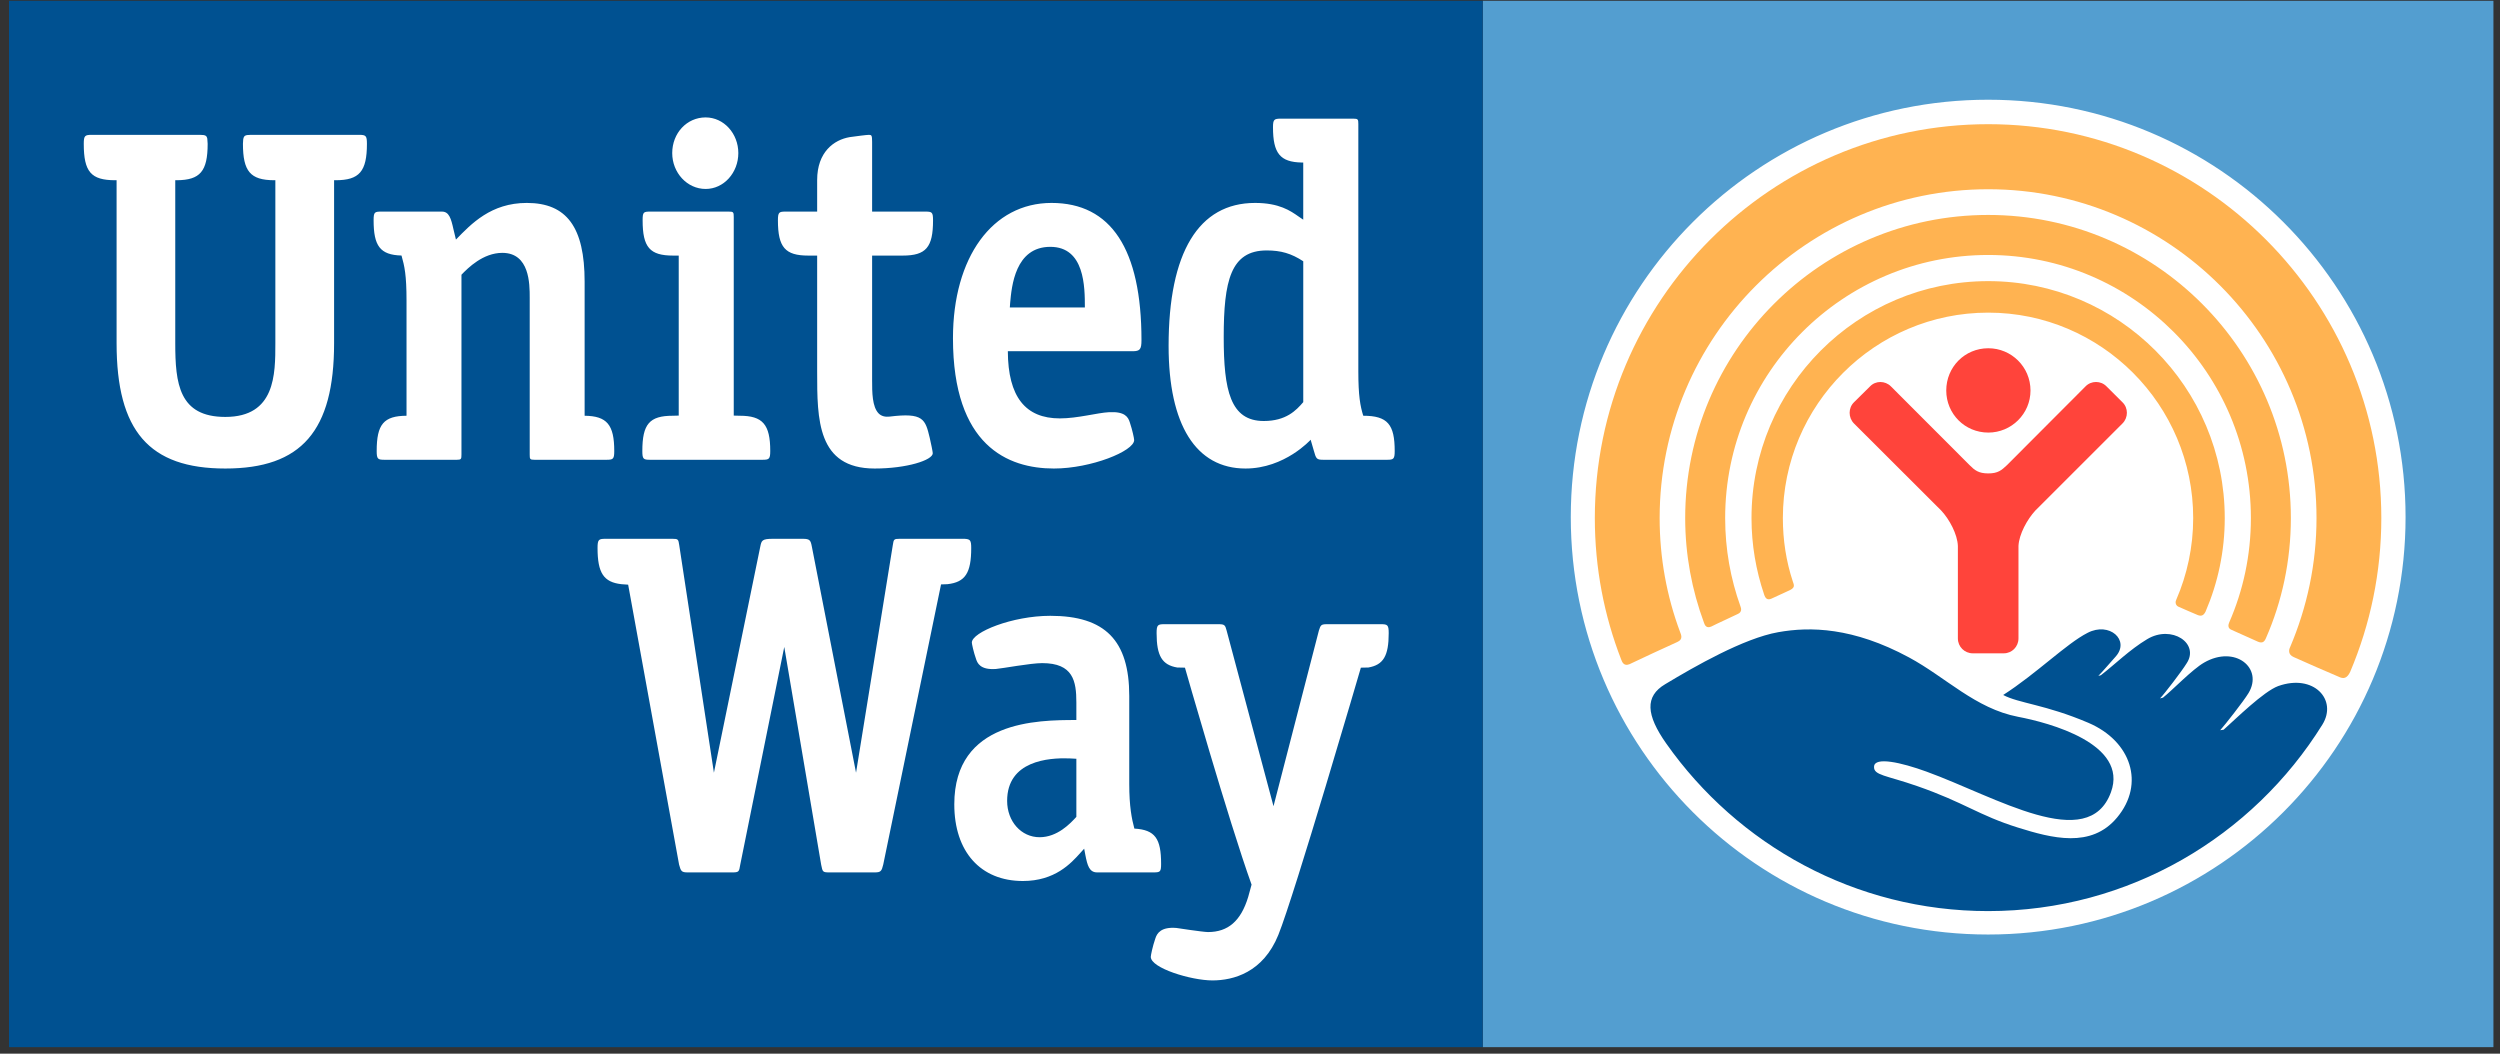 <svg width="261" height="110" viewBox="0 0 261 110" fill="none" xmlns="http://www.w3.org/2000/svg">
<rect x="0" y="0" width="261" height="110" fill="#333333" stroke="none"/>
<g style="mix-blend-mode:luminosity">
<path d="M260.314 109.322H154.797V0.082H260.314V109.322Z" fill="#539ED0"/>
<path d="M154.797 109.322L0.94 109.322V0.082L154.797 0.082V109.322Z" fill="#005191"/>
<path d="M207.56 10.411C183.474 10.411 163.99 29.92 163.99 53.985C163.99 78.044 183.474 97.564 207.56 97.564C231.615 97.564 251.141 78.044 251.141 53.985C251.141 29.92 231.615 10.411 207.56 10.411ZM73.669 12.258C71.7 12.258 70.18 13.902 70.18 15.983C70.18 18.034 71.738 19.727 73.669 19.727C75.565 19.727 77.081 18.034 77.081 15.983C77.081 13.935 75.565 12.258 73.669 12.258ZM133.736 12.388C133.036 12.388 132.9 12.456 132.9 13.28C132.9 16.011 133.642 16.923 135.901 16.968H136.058V22.935L135.587 22.614C134.719 22.003 133.548 21.186 131.028 21.186C125.139 21.186 122.002 26.344 122.002 36.114C122.002 44.358 124.857 48.914 130.034 48.914C134.134 48.914 136.832 45.909 136.832 45.909L137.156 47.026C137.397 47.902 137.449 48.001 138.15 48.001H144.802C145.481 48.001 145.607 47.932 145.607 47.089C145.607 44.316 144.875 43.404 142.323 43.404C142.009 42.387 141.81 41.324 141.81 38.778V12.938C141.81 12.455 141.769 12.388 141.287 12.388H133.736ZM9.582 14.078C8.862 14.078 8.745 14.164 8.745 15.015C8.745 17.928 9.49 18.816 12.026 18.816H12.172V35.83C12.172 44.991 15.57 48.914 23.52 48.914C31.471 48.914 34.879 44.991 34.879 35.83V18.816H35.033C37.523 18.816 38.307 17.896 38.307 15.015C38.307 14.164 38.2 14.078 37.478 14.078H26.19C25.549 14.078 25.457 14.184 25.389 14.572L25.363 15.015C25.363 17.889 26.142 18.799 28.588 18.816H28.747V35.83C28.747 39.093 28.747 43.527 23.52 43.527C18.683 43.527 18.297 40.042 18.297 35.83V18.816H18.462C20.89 18.799 21.679 17.889 21.679 15.015L21.642 14.478C21.575 14.172 21.474 14.078 20.852 14.078H9.582ZM90.722 14.078C90.471 14.078 89.303 14.232 88.71 14.316C87.068 14.594 85.311 15.865 85.311 18.799V22.091H82.03C81.336 22.091 81.215 22.148 81.215 23.002C81.215 25.823 81.971 26.683 84.389 26.683H85.311V38.825C85.311 43.779 85.312 48.914 91.316 48.914C94.658 48.914 97.381 48.044 97.381 47.316C97.381 47.189 97.183 46.203 97.066 45.719C96.598 43.768 96.413 43.052 92.865 43.494C92.416 43.547 92.015 43.446 91.734 43.167C91.051 42.471 91.049 40.944 91.049 39.716V26.683H94.233C96.679 26.683 97.409 25.823 97.409 23.002C97.409 22.148 97.304 22.091 96.597 22.091H91.049V14.817C91.049 14.118 90.989 14.086 90.722 14.078ZM54.998 21.186C51.263 21.186 49.203 23.362 47.6 25.012C47.46 24.41 47.341 23.936 47.341 23.936C47.091 22.797 46.876 22.091 46.142 22.091H39.812C39.105 22.091 39.005 22.148 39.005 23.002C39.005 25.67 39.675 26.619 41.918 26.677C42.236 27.8 42.441 28.712 42.441 31.385V43.404C40.053 43.42 39.326 44.295 39.326 47.089C39.326 47.932 39.449 48.001 40.147 48.001H47.686C48.148 48.001 48.177 47.933 48.177 47.443V28.681C48.869 27.963 50.436 26.399 52.444 26.399C55.301 26.399 55.302 29.66 55.302 31.058V47.443C55.302 47.933 55.319 48.001 55.806 48.001H63.313C64.004 48.001 64.128 47.932 64.128 47.089C64.128 44.332 63.359 43.432 61.035 43.404V29.408C61.035 23.73 59.172 21.186 54.998 21.186ZM109.778 21.186C103.612 21.186 99.49 26.852 99.49 35.309C99.49 46.537 105.218 48.914 110.029 48.914C113.909 48.914 118.406 47.09 118.406 45.946C118.406 45.766 118.218 44.893 117.956 44.107C117.779 43.537 117.444 42.952 115.802 43.031C114.547 43.094 112.518 43.681 110.646 43.681C107.059 43.681 105.239 41.438 105.218 36.668H118.239C119.013 36.668 119.17 36.474 119.17 35.513C119.17 26.013 116.001 21.186 109.778 21.186ZM67.889 22.091C67.175 22.091 67.09 22.148 67.09 23.002C67.09 25.823 67.84 26.683 70.275 26.683H70.859V43.388L70.238 43.404C67.798 43.404 67.06 44.275 67.06 47.089C67.06 47.932 67.171 48.001 67.874 48.001H79.597C80.282 48.001 80.414 47.932 80.414 47.089C80.414 44.301 79.621 43.404 77.228 43.404L76.603 43.388V22.661C76.603 22.148 76.568 22.091 76.089 22.091H67.889ZM109.652 25.77C113.25 25.77 113.26 29.962 113.26 32.098H105.427L105.458 31.649C105.615 29.881 105.981 25.77 109.652 25.77ZM132.243 26.146C133.728 26.146 134.816 26.46 136.06 27.277V41.981C135.318 42.851 134.261 43.953 131.94 43.953C128.446 43.953 127.756 40.754 127.756 35.203C127.756 29.324 128.478 26.146 132.243 26.146ZM63.225 56.251C62.503 56.251 62.384 56.321 62.384 57.211C62.384 59.825 63.026 60.78 64.872 60.989L65.579 61.039L70.896 90.264C71.081 90.943 71.147 91.079 71.782 91.079H76.393C77.135 91.079 77.159 91.044 77.283 90.264L81.877 67.539L85.731 90.284C85.884 91.043 85.883 91.079 86.635 91.079H91.333C91.954 91.079 92.046 90.943 92.209 90.264L98.245 61.013L98.915 60.989C100.776 60.78 101.395 59.82 101.395 57.211C101.395 56.383 101.279 56.293 100.707 56.251H93.909C93.311 56.251 93.302 56.315 93.208 56.915L89.37 80.669L84.751 57.037C84.63 56.4 84.536 56.251 83.809 56.251H80.695C79.553 56.251 79.503 56.425 79.371 57.078L74.533 80.669L70.912 56.915C70.82 56.315 70.807 56.251 70.221 56.251H63.225ZM109.652 64.291C105.678 64.291 101.46 66.004 101.46 67.086C101.46 67.218 101.638 68.066 101.91 68.834C102.034 69.172 102.288 69.963 103.975 69.841C104.653 69.787 107.581 69.23 108.805 69.23C112.047 69.23 112.372 71.115 112.372 73.336V75.17C108.334 75.17 99.628 75.214 99.628 83.974C99.628 88.915 102.365 91.977 106.787 91.977C110.133 91.977 111.807 90.142 112.8 89.03L113.187 88.603L113.313 89.271C113.522 90.342 113.721 91.079 114.536 91.079H120.404C121.136 91.079 121.219 91.022 121.219 90.18C121.219 87.554 120.602 86.631 118.427 86.505C118.155 85.488 117.894 84.206 117.894 81.854V72.656C117.894 66.862 115.373 64.291 109.652 64.291ZM121.565 65.166C120.874 65.166 120.749 65.239 120.749 66.099C120.749 68.493 121.335 69.424 122.903 69.688L123.709 69.704C123.709 69.704 128.258 85.667 130.664 92.356L130.308 93.653C129.545 96.156 128.206 97.307 126.114 97.307C125.612 97.307 122.809 96.878 122.809 96.878C121.219 96.753 120.791 97.417 120.613 97.991C120.331 98.81 120.142 99.732 120.142 99.895C120.142 101.075 124.368 102.356 126.574 102.356C128.771 102.356 131.866 101.528 133.456 97.611C135.129 93.49 142.074 69.704 142.074 69.704L142.858 69.688C144.417 69.414 144.981 68.487 144.981 66.099C144.981 65.239 144.856 65.166 144.166 65.166H138.466C137.922 65.181 137.87 65.266 137.692 65.829L132.954 84.169L128.059 65.829C127.913 65.266 127.84 65.181 127.296 65.166H121.565ZM111.608 79.174C111.911 79.183 112.173 79.2 112.372 79.215V85.282C111.734 85.978 110.395 87.406 108.533 87.406C106.619 87.406 105.145 85.761 105.145 83.61C105.145 79.409 109.485 79.106 111.608 79.174Z" fill="white"/>
<path d="M207.571 12.965C184.907 12.965 166.5 31.419 166.5 54.086C166.5 59.3 167.473 64.274 169.251 68.85C169.345 69.108 169.533 69.594 170.129 69.337C170.746 69.031 174.459 67.311 175.107 67.026C175.777 66.737 175.484 66.23 175.39 65.952C174.009 62.245 173.267 58.251 173.267 54.086C173.267 35.145 188.641 19.757 207.571 19.757C226.449 19.757 241.844 35.145 241.844 54.086C241.844 58.873 240.85 63.42 239.083 67.573C238.957 67.826 238.842 68.329 239.47 68.603C240.055 68.872 243.674 70.463 244.176 70.659C244.657 70.896 245.034 70.843 245.368 70.121C247.46 65.171 248.61 59.747 248.61 54.086C248.61 31.419 230.193 12.965 207.571 12.965ZM207.571 22.44C190.115 22.44 175.934 36.643 175.934 54.086C175.934 57.924 176.634 61.608 177.9 65.025C177.973 65.235 178.13 65.652 178.674 65.404C179.176 65.139 180.943 64.343 181.414 64.105C181.895 63.904 181.78 63.499 181.707 63.315C180.671 60.426 180.107 57.339 180.107 54.086C180.107 38.925 192.416 26.619 207.571 26.619C222.673 26.619 234.993 38.925 234.993 54.086C234.993 57.966 234.188 61.65 232.724 64.996C232.651 65.17 232.515 65.588 232.985 65.762C233.404 65.952 235.38 66.832 235.736 66.996C236.123 67.154 236.374 67.084 236.562 66.63C238.246 62.793 239.166 58.54 239.166 54.086C239.166 36.643 224.995 22.44 207.571 22.44ZM207.571 29.35C193.912 29.35 182.857 40.433 182.857 54.086C182.857 56.886 183.328 59.557 184.175 62.071C184.3 62.451 184.499 62.7 184.949 62.493C185.388 62.283 186.413 61.828 186.873 61.607C187.396 61.339 187.323 61.121 187.166 60.694C186.476 58.602 186.131 56.384 186.131 54.086C186.131 42.262 195.753 32.639 207.571 32.639C219.368 32.639 228.969 42.262 228.969 54.086C228.969 57.107 228.331 60.011 227.202 62.61C227.097 62.794 227.087 63.162 227.4 63.325C227.746 63.472 229.042 64.057 229.429 64.206C229.816 64.358 230.046 64.269 230.256 63.864C231.552 60.847 232.264 57.554 232.264 54.086C232.264 40.433 221.198 29.35 207.571 29.35Z" fill="#FFB351"/>
<path d="M207.581 36.358C205.124 36.358 203.189 38.313 203.189 40.769C203.189 43.2 205.124 45.161 207.581 45.161C209.997 45.161 211.984 43.2 211.984 40.769C211.984 38.313 209.997 36.358 207.581 36.358ZM196.307 39.881C195.92 39.881 195.523 40.034 195.23 40.342L193.556 41.997C192.95 42.588 192.95 43.6 193.556 44.211L202.655 53.293C203.513 54.205 204.36 55.778 204.402 57.001V66.652C204.402 67.512 205.092 68.207 205.96 68.207H209.192C210.05 68.207 210.729 67.512 210.729 66.652V57.001C210.782 55.778 211.65 54.205 212.497 53.293L221.585 44.211C222.202 43.6 222.202 42.588 221.585 41.997L219.923 40.342C219.326 39.725 218.322 39.725 217.726 40.342L209.527 48.561C208.962 49.093 208.585 49.425 207.581 49.425C206.556 49.425 206.159 49.093 205.626 48.561L197.416 40.342C197.112 40.034 196.704 39.881 196.307 39.881Z" fill="#FF443B"/>
<path d="M237.849 71.623C236.313 72.192 233.44 75.028 232.148 76.182L231.787 76.236C232.248 75.729 234.228 73.214 234.747 72.355C236.313 69.756 233.357 67.311 230.114 69.172C228.874 69.878 226.813 72.044 225.815 72.835L225.503 72.914C225.948 72.467 227.786 70.062 228.265 69.282C229.694 67.179 226.718 65.181 224.153 66.737C222.338 67.827 220.853 69.315 219.33 70.495L219.065 70.562C219.472 70.168 220.493 68.961 220.881 68.54C222.396 66.837 220.226 64.876 217.938 66.072C215.743 67.189 212.588 70.342 209.132 72.556C210.734 73.421 213.555 73.553 218.023 75.461C222.506 77.374 223.956 81.828 221.028 85.344C218.326 88.603 214.21 87.506 210.667 86.398C206.555 85.112 205.096 83.784 200.147 82.065C196.916 80.938 195.59 80.953 195.651 80.031C195.704 78.972 198.5 79.604 201.115 80.553C208.376 83.188 218.013 89.161 220.379 82.719C222.25 77.643 213.886 75.44 210.682 74.833C206.226 73.974 203.152 70.71 199.29 68.629C193.453 65.482 188.964 65.403 185.634 66.003C182.049 66.641 176.941 69.567 173.85 71.427C171.699 72.698 171.859 74.643 173.955 77.621C181.404 88.201 193.672 95.118 207.562 95.118C222.289 95.118 235.218 87.295 242.456 75.651C244.067 73.052 241.543 70.311 237.848 71.624" fill="#005191"/>
</g>
</svg>
